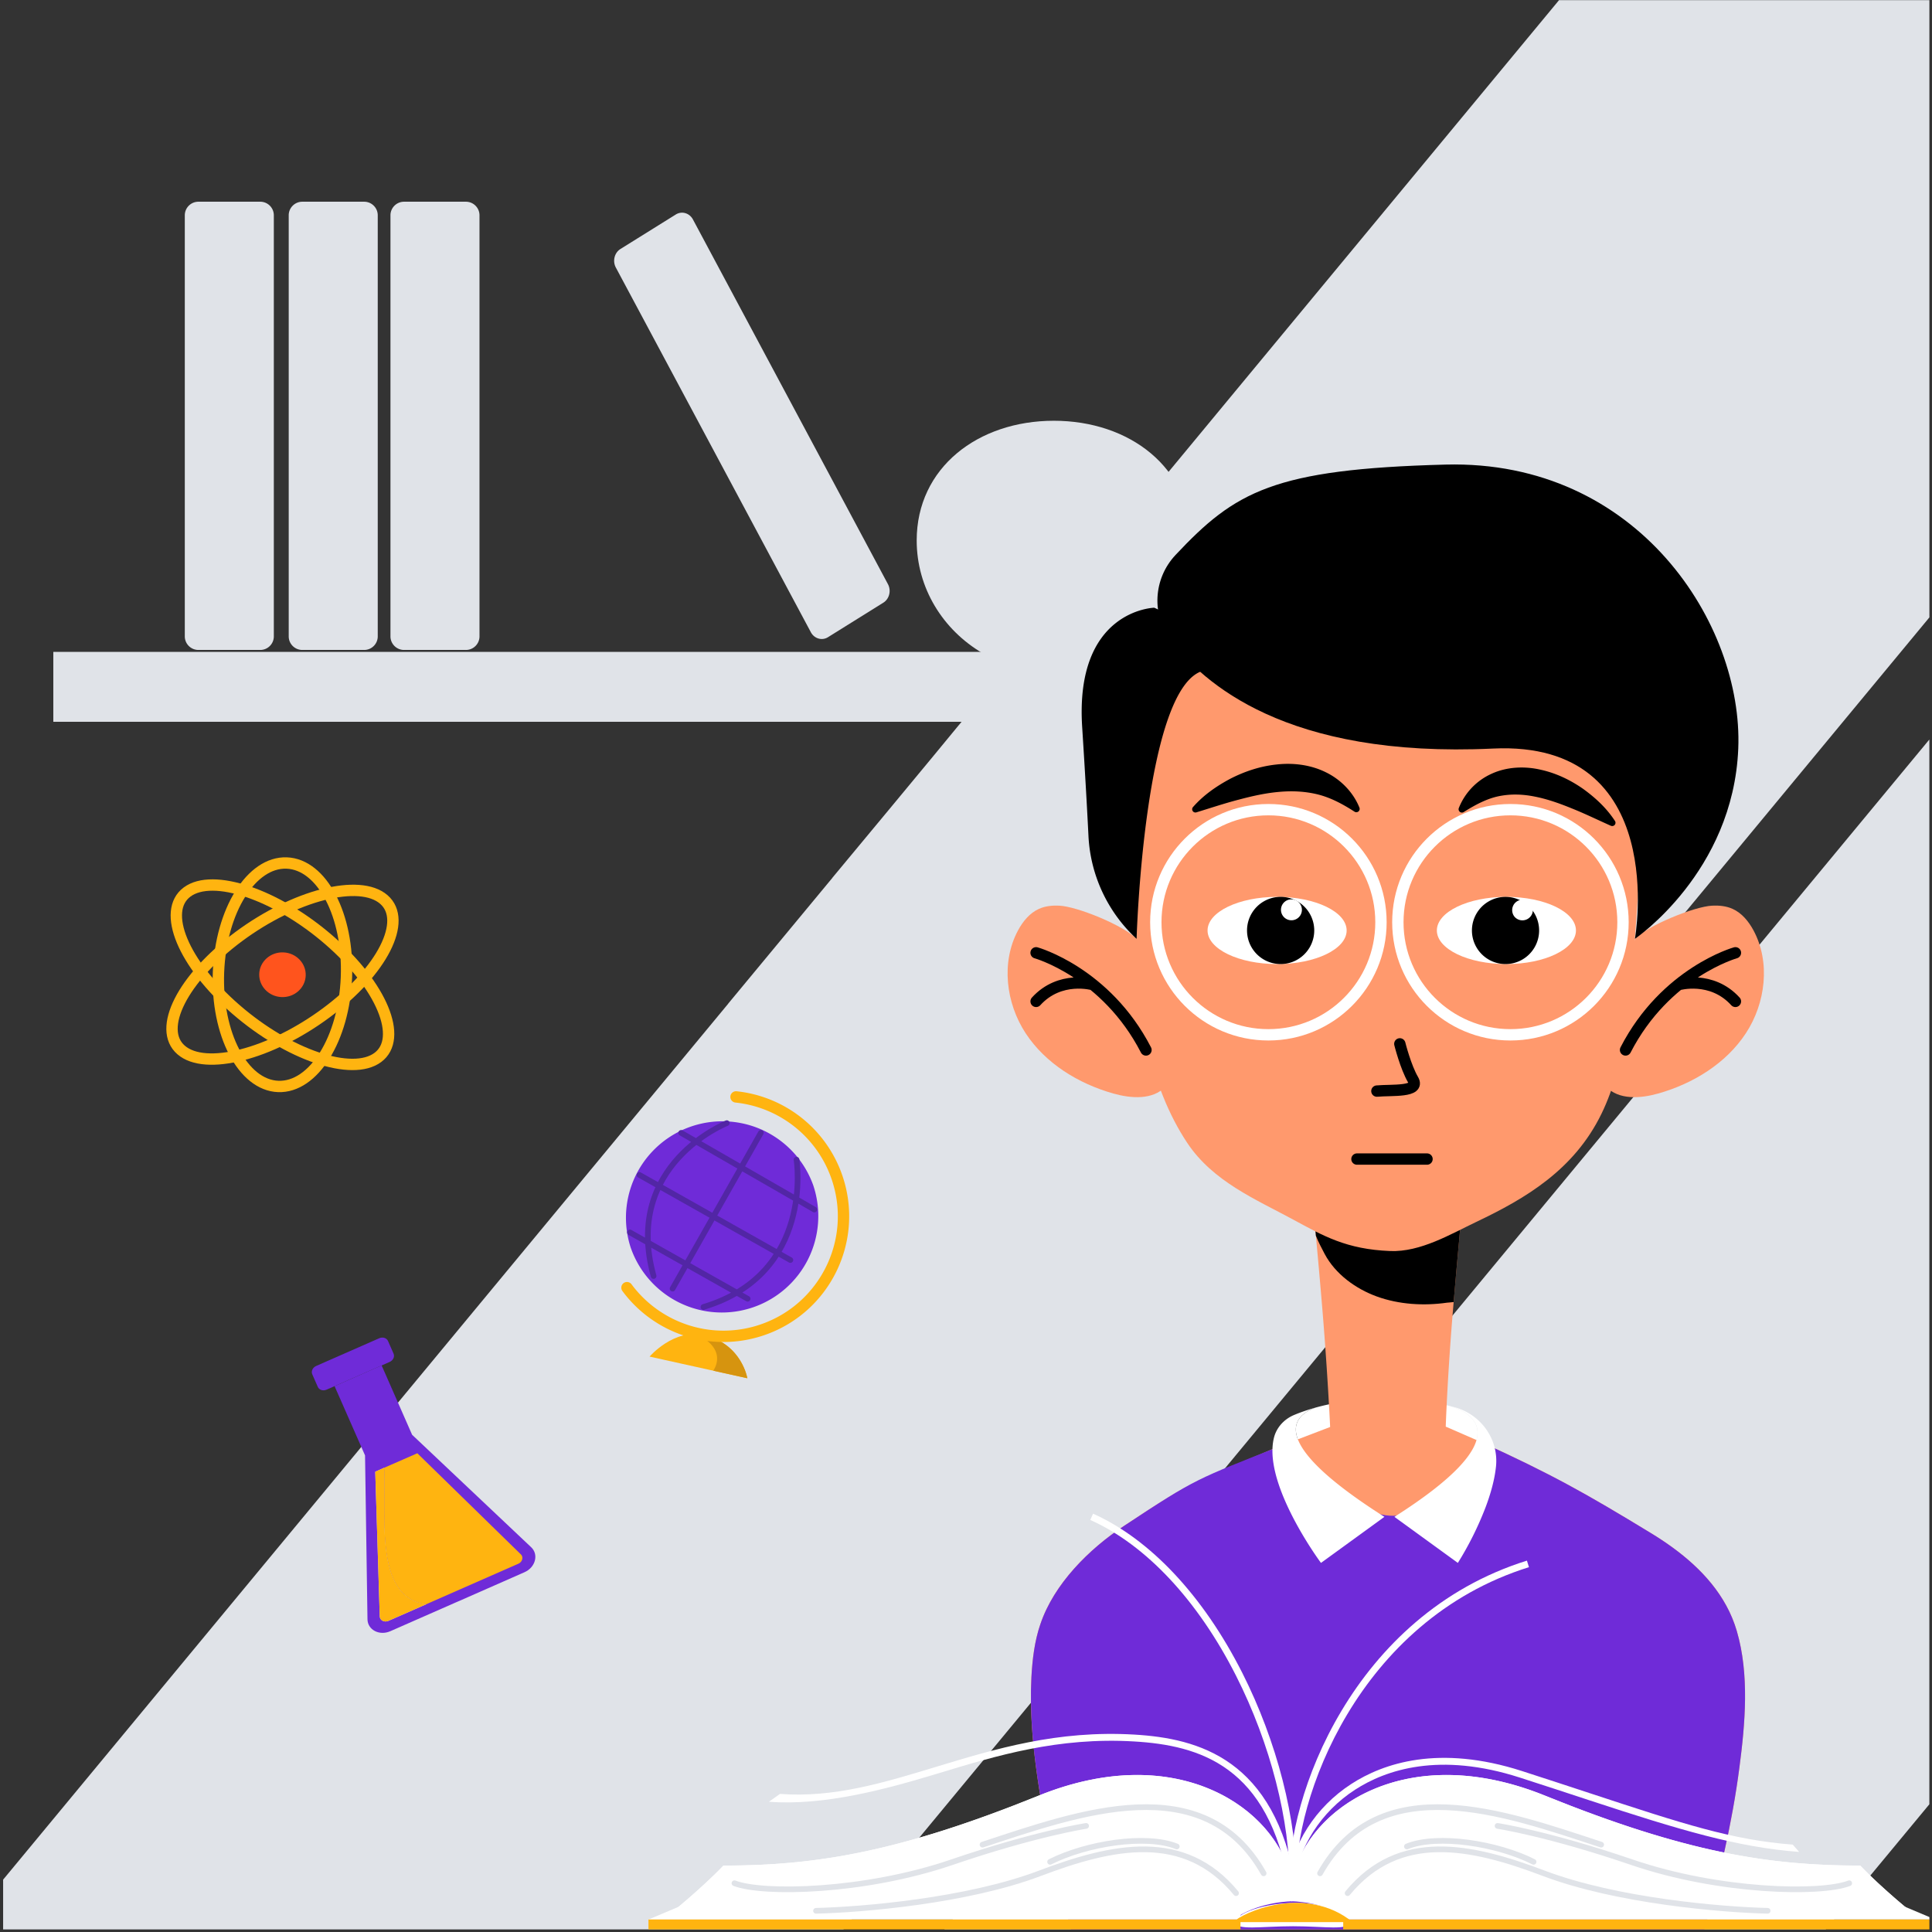 <svg viewBox="0 0 454 454" xmlns="http://www.w3.org/2000/svg" fill-rule="evenodd" clip-rule="evenodd" stroke-linecap="round" stroke-linejoin="round" stroke-miterlimit="10"><rect x="0" y="0" width="454" height="454" fill="#333333" stroke="none"/><g transform="scale(2.667)"><path fill="none" d="M0 0h170v170H0z"/><clipPath id="a"><path d="M0 0h170v170H0z"/></clipPath><g clip-path="url(#a)"><path d="M137.365.015l-29.181 35.25-9.159 11.07-.24.281v.009l-14.49 17.491-2.05 2.489-3.951 4.77-4.95 5.961v.009l-9.18 11.081v.009l-22.269 26.901-41.62 50.28V170h74.032l32.508-39.275 16.779-20.259v-.01l11.641-14.061L170 54.397V.015h-32.635zM112.206 134.967l-29 35.03h77.66l9.13-11.021V65.158l-57.79 69.809z" fill="#e0e3e8" fill-rule="nonzero"/><path d="M104.939 47.62c0-6.417-5.41-10.547-12.084-10.547-6.674 0-12.085 4.13-12.085 10.548 0 4.202 2.32 7.884 5.796 9.925h12.578c3.476-2.041 5.795-5.723 5.795-9.925" fill="#e0e3e8" fill-rule="nonzero"/><path fill="#e0e3e8" d="M125.855 57.437H4.698v6.162h121.157z"/><path d="M22.93 57.267h-5.45a1.196 1.196 0 01-1.197-1.196v-37.1c0-.66.536-1.197 1.197-1.197h5.45c.662 0 1.197.536 1.197 1.196v37.101c0 .661-.535 1.196-1.196 1.196M32.087 57.267h-5.452c-.66 0-1.196-.535-1.196-1.196v-37.1c0-.66.536-1.197 1.196-1.197h5.452c.66 0 1.196.536 1.196 1.196v37.101c0 .661-.536 1.196-1.196 1.196M41.053 57.267H35.6c-.66 0-1.196-.535-1.196-1.196v-37.1c0-.66.536-1.197 1.196-1.197h5.452c.66 0 1.196.536 1.196 1.196v37.101c0 .661-.535 1.196-1.196 1.196M77.831 53.102l-4.874 3.04c-.53.33-1.208.133-1.514-.439l-17.181-32.13c-.306-.573-.124-1.304.406-1.634l4.874-3.038c.53-.33 1.208-.135 1.514.437l17.18 32.13c.307.572.125 1.304-.405 1.634" fill="#e0e3e8" fill-rule="nonzero"/><path fill="#e0e3e8" d="M31.979 48.186h-5.237v1.445h5.237z"/><path d="M122.862 133.649l1.161.843a26.742 26.742 0 01-3.255.039l1.213-.882c-10.63-6.751-7.925-8.962-6.051-9.63 1.808-.5 3.918-.786 6.174-.786 1.594 0 3.12.146 4.513.404.011.006.021.006.027.006.023.006.039.006.062.011.343.067.668.141.994.219.011 0 .022.005.033.011 2.206.657 5.943 2.896-4.871 9.765" fill="#fff" fill-rule="nonzero"/><path d="M153.253 155.777c-.629 4.832-1.763 9.603-3.093 14.294l-27.679.057h-.415l-27.68-.057c-1.251-4.416-2.318-8.895-2.975-13.44-.421-2.919-.684-5.894-.533-8.846.085-1.571.275-3.176.786-4.669 1.201-3.565 4.299-6.634 7.352-8.654 6.521-4.311 5.91-3.702 13.267-6.85l4.916-1.88s-.241-5.239-.757-11.227a641.6 641.6 0 00-.5-5.629c-.089-1.022-.151-1.645-.151-1.702l6.438-.504c0-.006.01-.006.022-.006h.033l.051-.005c.022.005.073.011.146.016l.847.068c1.808.145 5.427.431 5.427.431 0 .135-.314 3.312-.673 7.549-.028.304-.051.617-.079.932-.482 5.859-.619 10.046-.619 10.046l2.882 1.256c6.431 2.913 9.551 4.687 15.164 8.105 2.677 1.627 5.191 3.682 6.677 6.42.382.696.691 1.438.921 2.223 1.122 3.828.742 8.16.225 12.072" fill="#ff996d" fill-rule="nonzero"/><path d="M128.755 130.863l1.511-3.906c6.431 2.913 9.552 4.687 15.164 8.105 2.677 1.627 5.191 3.682 6.678 6.42.381.696.69 1.438.92 2.223 1.123 3.828.742 8.16.225 12.072-.629 4.832-1.763 9.603-3.093 14.294l-27.679.057h-.415l-27.68-.057c-1.251-4.416-2.318-8.895-2.975-13.44-.421-2.919-.684-5.894-.533-8.846.085-1.571.275-3.176.786-4.669 1.201-3.565 4.299-6.634 7.352-8.654 6.521-4.311 6.331-4.077 14.033-7.143l6.846 5.256c1.619 1.242 3.363 1.165 5.304.534l3.556-2.246z" fill="#6f2bd8" fill-rule="nonzero"/><path d="M115.235 104.577h-.051c-.005-.062-.022-.556.051 0" fill-rule="nonzero"/><path d="M121.981 133.649l-1.213.882-4.377 3.177s-1.617-2.173-2.862-4.805c-.982-2.071-1.735-4.432-1.278-6.236.228-.903.906-1.631 1.765-1.99.589-.247 1.23-.466 1.914-.658-1.874.668-4.579 2.879 6.051 9.63M130.898 132.797a28.69 28.69 0 01-2.446 4.911l-4.429-3.216-1.161-.842c10.814-6.87 7.077-9.109 4.871-9.765.141.033.278.068.415.104 2.336.621 3.917 2.83 3.663 5.235-.124 1.18-.478 2.419-.913 3.573" fill="#fff" fill-rule="nonzero"/><path d="M128.755 107.175c0 .135-.313 3.312-.673 7.549-.214.033-.466.039-.584.055-2.049.292-4.225.164-6.179-.543-1.869-.679-3.654-1.97-4.602-3.749-.27-.505-.55-1.044-.775-1.611-.089-1.021-.151-1.644-.151-1.701l6.438-.505c0-.006.01-.006.022-.006h.033l.051-.005c.023.005.073.011.146.017l.847.067c1.808.146 5.427.432 5.427.432" fill-rule="nonzero"/><path d="M144.104 81.971c-.396 5.901-.833 11.723-2.997 16.162-2.415 4.955-6.693 7.465-11.024 9.526-2.275 1.083-4.923 2.676-7.599 2.57-3.857-.155-5.869-1.325-8.563-2.783-3.265-1.768-7.046-3.34-9.312-6.744-3.315-4.976-4.603-11.945-4.603-18.73 0-15.252-.699-28.686 21.943-28.686 25.687 0 23.176 13.468 22.155 28.685" fill="#ff996d" fill-rule="nonzero"/><path d="M144.054 82.721c1.106-1.163 5.212-2.848 6.814-2.924.61-.029 1.235.033 1.79.283.818.368 1.415 1.104 1.84 1.891 1.514 2.805 1.075 6.417-.676 9.08-1.752 2.661-4.649 4.43-7.714 5.298-1.566.442-3.478.583-4.593-.6-.687-.728-.888-1.81-.763-2.802.125-.993.536-1.923.944-2.836l1.622-3.642.736-3.748z" fill="#ff996d" fill-rule="nonzero"/><path d="M152.908 83.951s-6.16 1.722-9.681 8.56M147.888 86.758s2.915-.842 5.02 1.474" fill="none" stroke="#000"/><path d="M100.145 82.721c-1.106-1.163-5.211-2.848-6.814-2.924-.61-.029-1.234.033-1.79.283-.817.368-1.415 1.104-1.839 1.891-1.515 2.805-1.076 6.417.675 9.08 1.752 2.661 4.649 4.43 7.715 5.298 1.565.442 3.477.583 4.593-.6.686-.728.887-1.81.762-2.802-.125-.993-.536-1.923-.944-2.836l-1.622-3.642-.736-3.748z" fill="#ff996d" fill-rule="nonzero"/><path d="M91.29 83.952s6.16 1.72 9.682 8.56M96.311 86.758s-2.915-.842-5.02 1.474" fill="none" stroke="#000"/><path d="M105.116 71.109c.928-1.055 2.061-1.839 3.288-2.495 1.235-.631 2.594-1.096 4.045-1.251 1.438-.168 3.003.005 4.367.68 1.367.662 2.442 1.813 2.965 3.121a.294.294 0 01-.43.356l-.008-.005c-1.125-.728-2.174-1.26-3.272-1.528-1.094-.262-2.214-.32-3.38-.212-1.164.099-2.354.364-3.56.686-1.209.313-2.431.721-3.696 1.109l-.017.006a.288.288 0 01-.302-.467" fill-rule="nonzero"/><path d="M138.857 81.983c0 1.636-2.743 2.961-6.127 2.961-3.385 0-6.128-1.325-6.128-2.96 0-1.636 2.743-2.96 6.128-2.96 3.384 0 6.127 1.324 6.127 2.96M106.398 81.983c0 1.636 2.743 2.961 6.128 2.961 3.384 0 6.127-1.325 6.127-2.96 0-1.636-2.743-2.96-6.127-2.96-3.385 0-6.128 1.324-6.128 2.96" fill="#fff" fill-rule="nonzero"/><path d="M141.917 72.752c-1.163-.521-2.276-1.063-3.388-1.508-1.104-.453-2.202-.841-3.28-1.052-1.082-.22-2.118-.25-3.144-.048-1.03.202-2.036.713-3.13 1.403l-.008.005a.293.293 0 01-.405-.093.293.293 0 01-.026-.263 5.556 5.556 0 012.888-3.02c1.367-.63 2.948-.676 4.324-.356 1.396.307 2.647.923 3.745 1.69 1.089.789 2.064 1.69 2.803 2.827a.29.29 0 01-.359.423l-.02-.008zM129.692 81.983a2.96 2.96 0 105.92.002 2.96 2.96 0 00-5.92-.002" fill-rule="nonzero"/><path d="M123.339 91.975s.509 2.037 1.167 3.16c.659 1.122-1.89.88-3.188 1M119.562 102.125h6.173" fill="none" stroke="#000"/><path d="M134.867 79.602a.922.922 0 01-1.414 1.182.921.921 0 111.414-1.182" fill="#fff" fill-rule="nonzero"/><path d="M115.798 81.983a2.96 2.96 0 11-5.922 0 2.96 2.96 0 015.922 0" fill-rule="nonzero"/><path d="M114.466 79.538a.922.922 0 11-1.414 1.18.922.922 0 011.414-1.18" fill="#fff" fill-rule="nonzero"/><circle cx="-9.919" r="9.919" fill="none" stroke="#fff" transform="matrix(0 -1 -1 0 133.084 71.34)"/><circle cx="-9.919" r="9.919" fill="none" stroke="#fff" transform="matrix(0 -1 -1 0 111.758 71.34)"/><path d="M103.571 48.906c-1.961 2.088-2.134 5.296-.38 7.56 2.798 3.61 9.987 10.36 28.365 9.489 15.648-.741 12.497 16.766 12.497 16.766s8.665-5.855 9.106-16.766c.441-10.91-8.817-25.46-25.79-25.02-15.159.395-18.538 2.37-23.798 7.97" fill-rule="nonzero"/><path d="M100.145 82.721s.66-22.366 5.926-23.636c5.265-1.269-4.371-5.539-4.371-5.539s-7.011.175-6.35 10.508c.26 4.062.437 7.242.555 9.607a13.215 13.215 0 004.24 9.06" fill-rule="nonzero"/><ellipse cx="-5.637" cy=".215" rx="9.851" ry="5.641" fill="none" stroke="#ffb410" stroke-linecap="butt" stroke-linejoin="miter" transform="scale(1 -1) rotate(87.821 54.344 -26.98)"/><path d="M28.753 89.236c-4.932 3.662-10.66 5.13-12.794 3.278-2.135-1.852.134-6.322 5.065-9.984 4.932-3.663 10.66-5.13 12.794-3.277 2.134 1.851-.133 6.32-5.065 9.983z" fill="none" stroke="#ffb410" stroke-linecap="butt" stroke-linejoin="miter"/><path d="M28.996 82.833c4.64 4.026 6.561 8.655 4.293 10.34-2.269 1.684-7.869-.214-12.508-4.24-4.639-4.027-6.561-8.655-4.294-10.339 2.27-1.685 7.869.214 12.51 4.239z" fill="none" stroke="#ffb410" stroke-linecap="butt" stroke-linejoin="miter"/><path d="M26.936 85.96c-.041 1.089-.991 1.936-2.122 1.893-1.131-.043-2.014-.96-1.973-2.047.04-1.087.99-1.934 2.122-1.891 1.13.043 2.014.959 1.973 2.046" fill="#ff541d" fill-rule="nonzero"/><path d="M34.235 142.809c-.364.167-.764-.036-.775-.391l-.396-12.745.776-.344c.022.251.026.515.028.821.061 4.338-.652 10.602 3.671 11.208l-3.304 1.451zm12.564-6.485l-10.489-9.908-2.377-5.41-.307-.692-.002-.01-4.145 1.829 2.685 6.103.215 14.436c.01.938 1.051 1.478 2.015 1.053l6.02-2.646.017-.004 5.784-2.547c.964-.425 1.27-1.561.584-2.204" fill="#6f2bd8" fill-rule="nonzero"/><path d="M33.413 117.913l-5.555 2.442c-.309.136-.463.465-.344.735l.488 1.111c.119.27.466.379.774.242l5.555-2.442c.31-.136.464-.465.345-.734l-.489-1.112c-.119-.269-.465-.379-.774-.242" fill="#6f2bd8" fill-rule="nonzero"/><path d="M45.663 137.785l-8.124 3.573c-4.322-.605-3.609-6.87-3.671-11.208a10.81 10.81 0 00-.027-.821l2.93-1.282 9.118 8.905c.254.243.14.676-.226.833" fill="#ffb410" fill-rule="nonzero"/><path d="M37.539 141.358l-3.304 1.451c-.364.167-.763-.036-.775-.39l-.396-12.746.777-.344c.021.251.025.515.027.821.062 4.338-.651 10.603 3.671 11.208M57.235 119.53l8.612 1.907s-.492-3.024-3.803-3.797c-2.66-.62-4.809 1.89-4.809 1.89" fill="#ffb410" fill-rule="nonzero"/><path d="M62.044 117.64a3.65 3.65 0 00-.685-.087c2.138 1.029 2.042 2.367 1.488 3.219l3 .665s-.491-3.025-3.803-3.797" fill="#d6940f" fill-rule="nonzero"/><path d="M55.243 113.456c2.663 3.604 7.445 5.242 11.913 3.72 5.527-1.884 8.482-7.892 6.598-13.419a10.575 10.575 0 00-8.903-7.108" fill="none" stroke="#ffb410" stroke-linejoin="miter"/><path d="M71.645 104.407a8.497 8.497 0 01-5.303 10.784 8.497 8.497 0 01-10.784-5.303 8.499 8.499 0 0116.087-5.481" fill="#6f2bd8" fill-rule="nonzero"/><path d="M67.037 99.817l-7.776 13.725M60.016 99.818l11.733 6.754M56.345 103.525l13.296 7.495M55.506 108.588l10.369 5.845M64.039 98.96s-9.185 3.62-6.45 13.471M70.182 102.181s1.605 10.04-8.203 12.978" fill="none" stroke="#5226a5" stroke-width=".5" stroke-linejoin="miter"/><path d="M118.878 169.362c0 .765-2.179.36-4.943.36s-5.067.405-5.067-.36c0-.766 2.509-1.698 5.274-1.698 2.763 0 4.736.932 4.736 1.698M113.591 166.296c-1.777-10.723-7.912-12.517-13.678-12.857-6.684-.394-12.073 1.241-17.284 2.824-4.684 1.422-10.039 2.855-14.878 2.49l.975-.691c4.727.355 9.098-.973 13.727-2.378 5.262-1.598 10.702-3.248 17.495-2.849 5.655.334 12.382 2.155 14.24 13.362l-.597.099z" fill="#fff" fill-rule="nonzero"/><path d="M114.024 166.062l-.602-.065c.384-3.479 2.493-6.773 5.641-8.812 2.815-1.823 7.71-3.499 15.042-1.138 2.26.729 4.3 1.4 6.102 1.993 8.009 2.636 12.422 4.088 17.75 4.488l.567.645c-5.4-.405-10.451-1.907-18.507-4.558-1.8-.593-3.84-1.264-6.097-1.991-7.107-2.291-11.823-.682-14.528 1.069-2.997 1.941-5.004 5.069-5.368 8.369M109.298 162.089l-15.217-.087-32.906 5.423-4.039 1.703h52.162v-7.039z" fill="#fff" fill-rule="nonzero"/><path d="M113.724 165.439c-1.282-5.979-9.858-12.22-22.217-7.221-12.359 4.999-19.712 6.16-27.765 6.16-1.944 2.04-4.868 4.394-4.868 4.394s19.623.646 28.467-1.389c10.863-2.5 16.941-6.11 21.662 1.528 2.144-1.388 4.861-1.389 4.861-1.389s.131-.809-.14-2.083" fill="#fff" fill-rule="nonzero"/><path d="M63.741 164.968c8.054 0 15.406-1.161 27.766-6.16 12.358-4.998 20.934 1.242 22.216 7.222.103.48.148.895.164 1.225a6.955 6.955 0 00-.164-1.816c-1.282-5.979-9.858-12.22-22.216-7.221-12.36 4.999-19.712 6.16-27.766 6.16-1.943 2.04-4.867 4.394-4.867 4.394s3.511-2.379 4.867-3.804" fill="#fff" fill-rule="nonzero"/><path d="M64.712 165.932c2.526.972 11.463.777 19.137-1.846 7.425-2.537 11.85-3.205 11.85-3.205M86.569 162.533c8.547-2.817 19.523-6.8 24.77 2.525" fill="none" stroke="#e0e3e8" stroke-width=".5" stroke-linecap="butt" stroke-linejoin="miter"/><path d="M71.9 168.361c4.08-.098 13.308-.874 19.72-3.303 6.41-2.428 12.723-3.788 17.29 1.748" fill="none" stroke="#e0e3e8" stroke-width=".5" stroke-linecap="butt" stroke-linejoin="miter"/><path fill="#ffb410" d="M109.298 169.126H57.136V170h52.162z"/><path d="M92.524 164.047c3.185-1.61 8.454-2.452 11.162-1.354" fill="none" stroke="#e0e3e8" stroke-width=".5" stroke-linecap="butt" stroke-linejoin="miter"/><path d="M118.35 162.089l15.218-.087 32.905 5.423 4.04 1.703H118.35v-7.039z" fill="#fff" fill-rule="nonzero"/><path d="M113.924 165.439c1.283-5.979 9.859-12.22 22.218-7.221 12.358 4.999 19.712 6.16 27.765 6.16 1.943 2.04 4.867 4.394 4.867 4.394s-19.622.646-28.466-1.389c-10.864-2.5-16.942-6.11-21.662 1.528-2.144-1.388-4.861-1.389-4.861-1.389s-.132-.809.139-2.083" fill="#fff" fill-rule="nonzero"/><path d="M163.907 164.968c-8.054 0-15.407-1.161-27.766-6.16-12.358-4.998-20.934 1.242-22.217 7.222a7.49 7.49 0 00-.163 1.225c-.02-.336-.017-.974.163-1.816 1.283-5.979 9.859-12.22 22.217-7.221 12.359 4.999 19.712 6.16 27.766 6.16 1.942 2.04 4.866 4.394 4.866 4.394s-3.51-2.379-4.866-3.804" fill="#fff" fill-rule="nonzero"/><path d="M162.936 165.932c-2.525.972-11.462.777-19.136-1.846-7.425-2.537-11.85-3.205-11.85-3.205M141.08 162.533c-8.548-2.817-19.524-6.8-24.771 2.525" fill="none" stroke="#e0e3e8" stroke-width=".5" stroke-linecap="butt" stroke-linejoin="miter"/><path d="M155.747 168.361c-4.079-.098-13.308-.874-19.719-3.303-6.411-2.428-12.724-3.788-17.29 1.748" fill="none" stroke="#e0e3e8" stroke-width=".5" stroke-linecap="butt" stroke-linejoin="miter"/><path fill="#ffb410" d="M118.35 169.126h52.163V170H118.35z"/><path d="M135.124 164.046c-3.185-1.61-8.455-2.452-11.162-1.354" fill="none" stroke="#e0e3e8" stroke-width=".5" stroke-linecap="butt" stroke-linejoin="miter"/><path d="M108.692 169.355c.617-.759 6.305-3.392 10.484 0" fill="#ffb410" fill-rule="nonzero"/><path d="M114.227 166.034l-.605-.008c.069-5.546-1.693-12.413-4.712-18.372-3.372-6.653-7.934-11.53-12.847-13.732l.248-.553c5.038 2.259 9.704 7.235 13.139 14.012 3.06 6.042 4.846 13.014 4.777 18.653" fill="#fff" fill-rule="nonzero"/><path d="M113.623 166.042c-.295-7.58 5.538-23.73 20.914-28.535l.18.576c-15.064 4.709-20.779 20.518-20.49 27.936l-.604.023z" fill="#fff" fill-rule="nonzero"/></g></g></svg>
